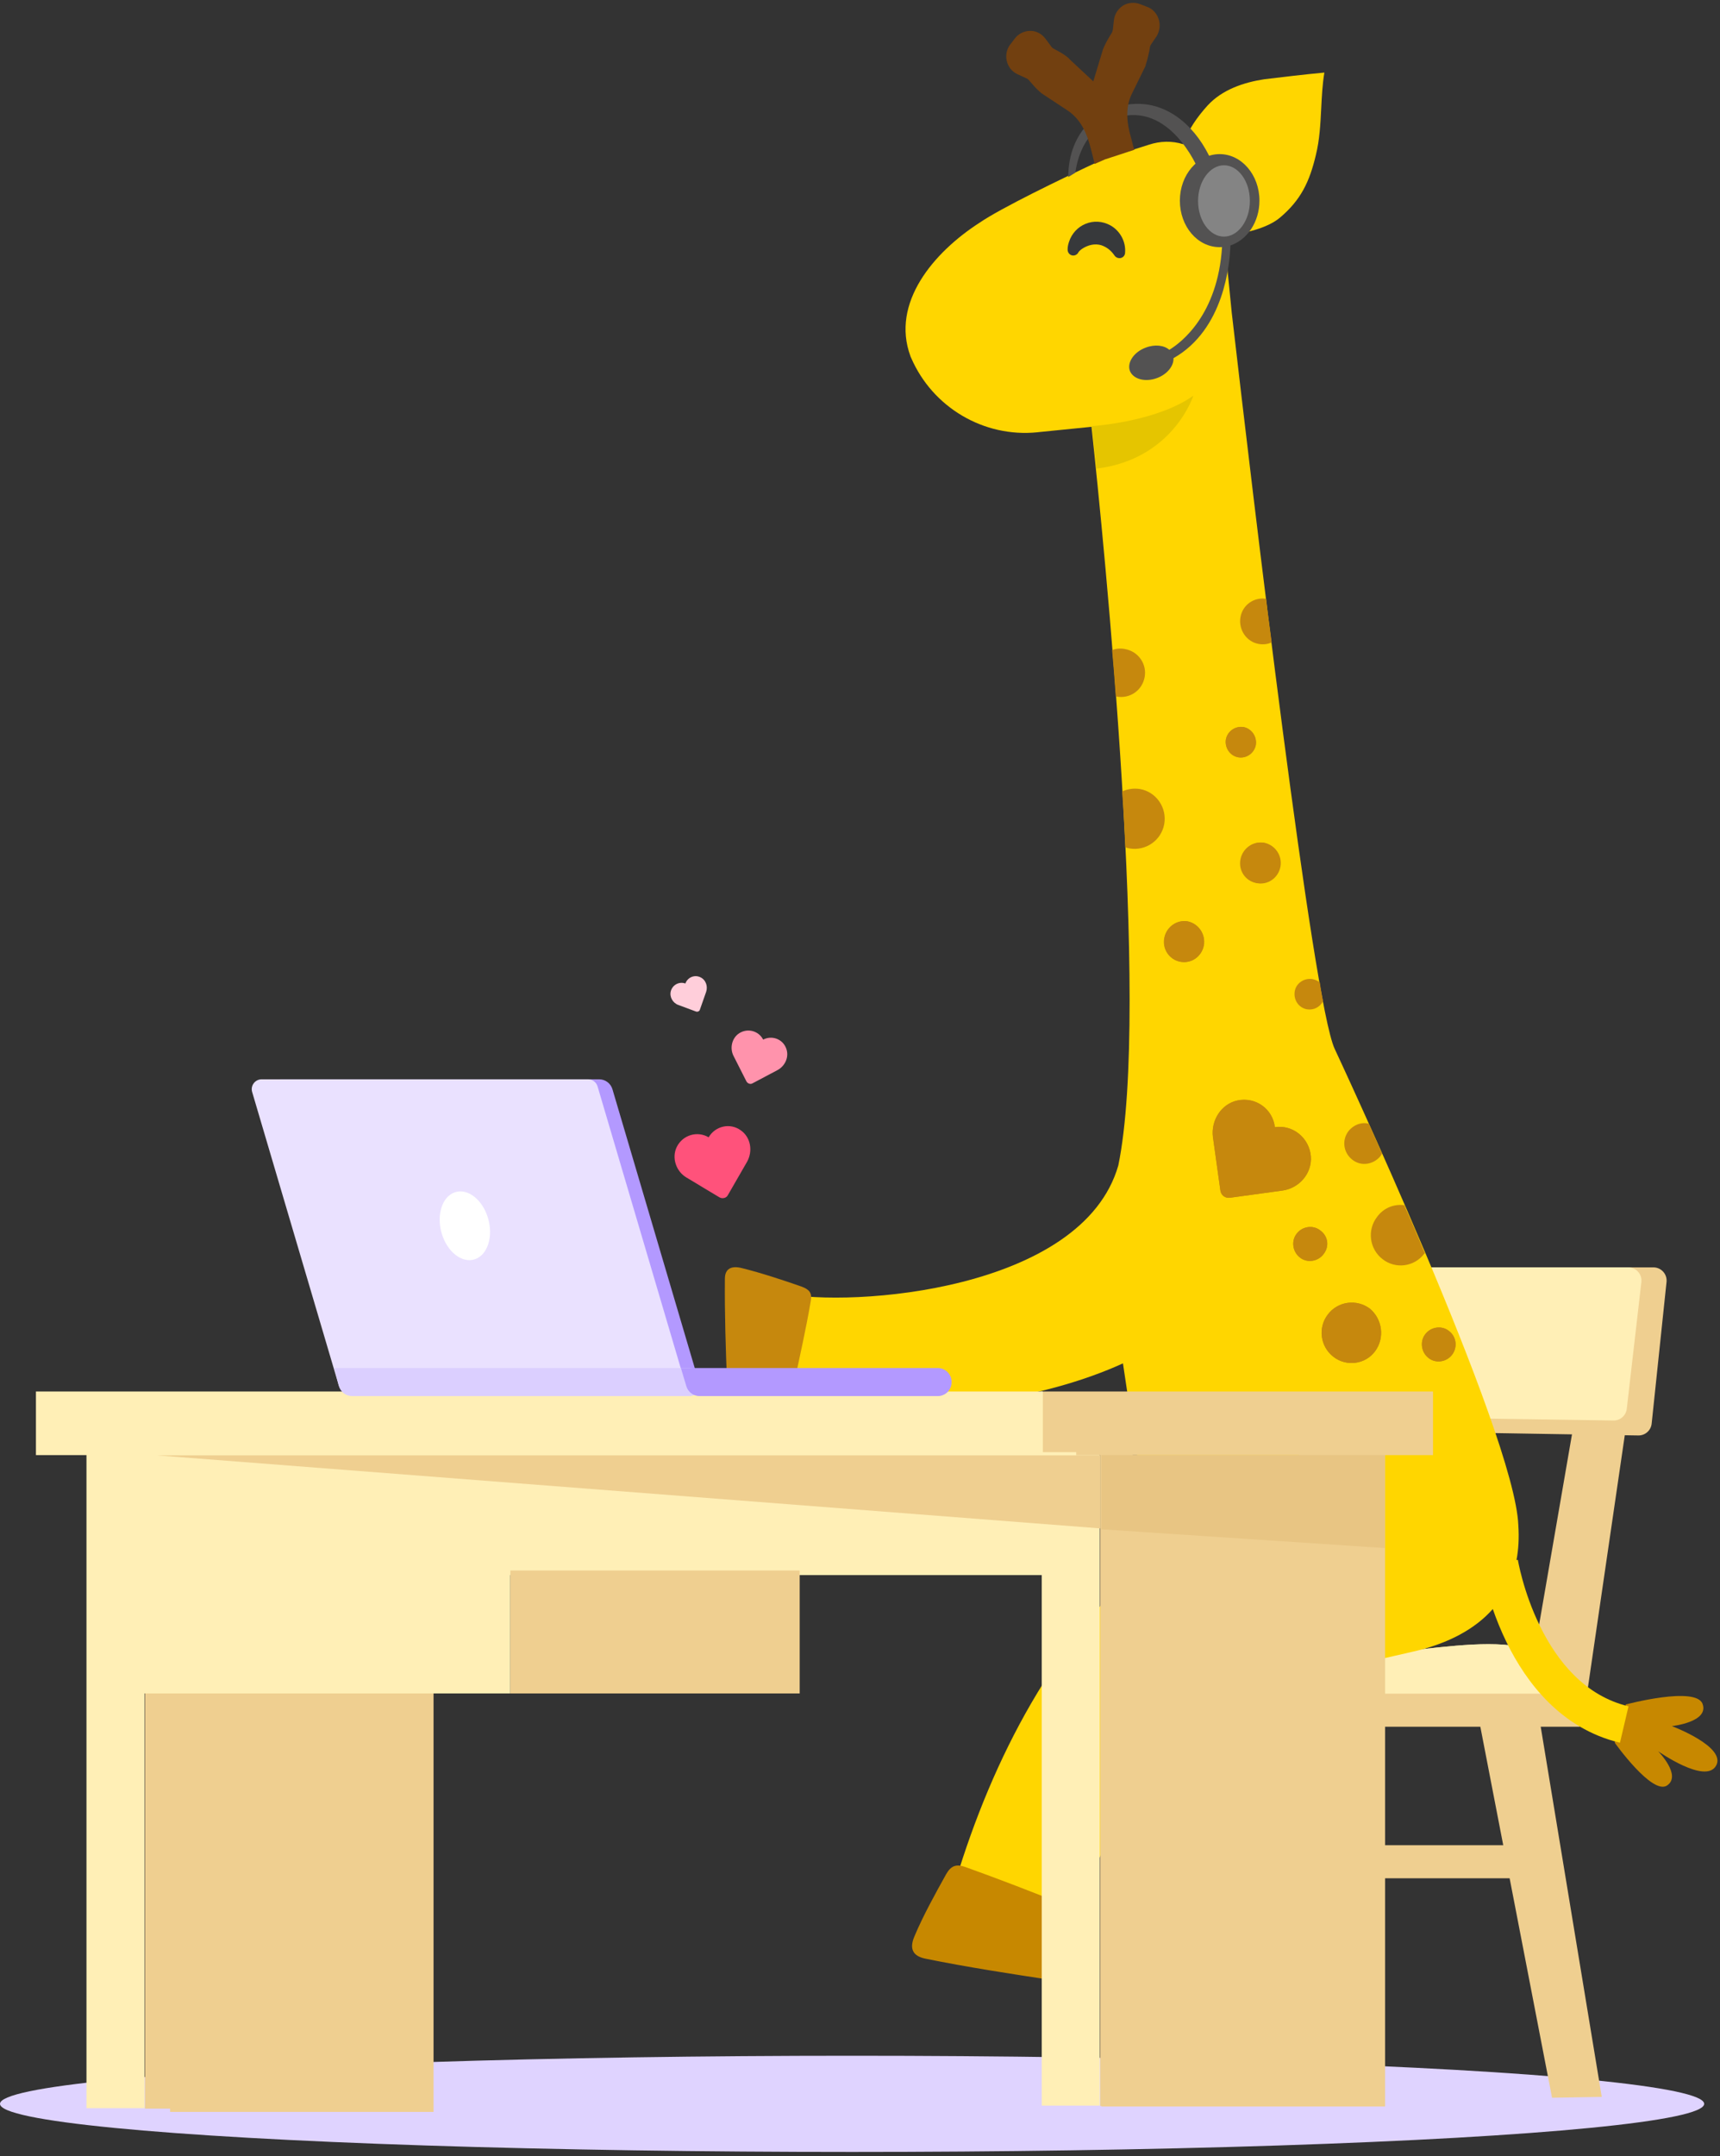 <svg width="336" height="421" viewBox="0 0 336 421" fill="none" xmlns="http://www.w3.org/2000/svg">
<rect x="0" y="0" width="336" height="421" fill="#333333" stroke="none"/>
<ellipse cx="166.454" cy="410.759" rx="166.454" ry="9.391" fill="#DFD3FF"/>
<path d="M285.997 256.25L271.471 336.739L259.625 336.739L276.284 256.067L285.997 256.25Z" fill="#EFCF90"/>
<path d="M320.685 257.738L309.136 336.736L297.29 336.736L310.972 257.556L320.685 257.738Z" fill="#EFCF90"/>
<path d="M325.555 250.289C325.714 248.769 324.523 247.445 322.994 247.445L278.841 247.445C277.59 247.445 276.521 248.344 276.305 249.576L271.59 276.483C271.317 278.042 272.502 279.476 274.084 279.502L320.046 280.261C321.38 280.283 322.509 279.283 322.649 277.956L325.555 250.289Z" fill="#EFCF90"/>
<path d="M320.64 250.315C320.816 248.786 319.621 247.445 318.082 247.445L273.922 247.445C272.687 247.445 271.627 248.322 271.394 249.534L266.767 273.59C266.465 275.162 267.656 276.627 269.257 276.651L315.19 277.342C316.513 277.362 317.635 276.377 317.787 275.063L320.64 250.315Z" fill="#FFEFB6"/>
<path d="M223.299 331.242C224.641 337.029 247.926 333.799 264.226 333.799C280.525 333.799 307.299 336.49 305.152 331.242C305.152 314.896 280.525 323.033 264.226 323.033C247.926 323.033 223.299 314.896 223.299 331.242Z" fill="#EFCF90"/>
<path d="M223.299 331.242C224.641 337.029 247.926 333.799 264.226 333.799C280.525 333.799 307.299 336.49 305.152 331.242C305.152 314.896 280.525 323.033 264.226 323.033C247.926 323.033 223.299 314.896 223.299 331.242Z" fill="#FFEFB6"/>
<rect width="89.1" height="6.456" transform="matrix(-1 0 0 1 308.596 330.676)" fill="#EFCF90"/>
<rect width="64.622" height="6.456" transform="matrix(-1 0 0 1 299.963 360.262)" fill="#EFCF90"/>
<path d="M312.903 409.402L300.662 335.231L288.815 335.231L303.19 409.567L312.903 409.402Z" fill="#EFCF90"/>
<path d="M216.213 409.402L228.455 335.231L240.301 335.231L225.926 409.567L216.213 409.402Z" fill="#EFCF90"/>
<rect width="37.979" height="6.456" transform="matrix(-1 0 0 1 257.475 330.676)" fill="#EFCF90"/>
<path d="M257.878 302.121C257.878 302.121 228.494 333.528 262.961 362.933L240.706 369.877C240.706 369.877 209.215 346.041 227.874 305.937L257.878 302.121Z" fill="#FFE338"/>
<path fill-rule="evenodd" clip-rule="evenodd" d="M257.321 358.677L241.389 368.499C240.273 369.188 239.901 370.689 240.521 371.94L246.472 383.64C247.34 385.329 249.51 385.829 250.75 384.578L267.363 368.687C268.479 367.623 268.355 365.684 267.053 364.62L260.482 358.99C259.614 358.176 258.313 358.051 257.321 358.677Z" fill="#C6880D"/>
<path d="M315.433 340.245C315.433 340.245 322.774 350.577 325.67 348.594C328.565 346.611 323.912 341.915 323.912 341.915C323.912 341.915 333.166 348.437 335.234 344.733C337.302 341.028 326.6 337.01 326.6 337.01C326.6 337.01 333.89 336.227 332.598 332.679C331.305 329.131 317.604 332.784 317.604 332.784L315.433 340.245Z" fill="#C78800"/>
<path d="M246.977 15.473C242.893 16.099 238.756 17.508 235.913 20.586C233.88 22.82 232.124 25.332 231.126 28.158C228.943 27.468 226.637 27.53 224.434 28.256L216.368 30.813C215.963 30.895 215.653 31.041 215.313 31.201C215.22 31.245 215.124 31.29 215.024 31.335C207.165 34.988 195.532 40.623 191.344 43.493C182.348 49.285 174.024 59.148 177.85 69.532C177.85 69.558 177.863 69.584 177.876 69.61C177.888 69.636 177.901 69.662 177.901 69.688C177.933 69.72 177.946 69.753 177.962 69.797C177.973 69.825 177.985 69.857 178.005 69.897C182.193 79.55 192.171 85.447 202.615 84.403C202.641 84.403 202.745 84.39 202.848 84.377C202.952 84.364 203.055 84.351 203.081 84.351L213.223 83.331C215.677 106.111 224.819 196.736 218.46 227.548C211.448 251.984 166.372 255.364 152.668 252.489C151.427 257.289 150.393 264.334 151.737 270.334C177.84 278.797 204.914 272.803 219.368 266.186C221.13 278.207 225.179 303.315 225.179 303.315C206.023 320.004 193.964 343.121 186.639 367.329C194.032 370.042 201.478 372.808 208.82 375.573C220.298 349.483 229.035 335.238 248.631 328.819C258.451 326.463 267.182 324.482 272.311 323.319L272.313 323.318C274.339 322.858 275.804 322.526 276.551 322.349C282.911 320.819 288.101 318.121 291.617 314.15C292.317 316.17 293.215 318.421 294.351 320.735C298.14 328.451 304.905 337.488 316.458 340.253L318.128 333.144C309.62 331.108 304.21 324.36 300.837 317.492C299.173 314.103 298.083 310.833 297.41 308.403C297.075 307.193 296.847 306.203 296.704 305.527C296.633 305.189 296.583 304.931 296.552 304.763C296.537 304.679 296.526 304.618 296.52 304.581L296.514 304.545L296.513 304.543C296.513 304.543 296.513 304.544 296.435 304.557C296.395 304.564 296.335 304.574 296.244 304.589C296.639 302.512 296.767 300.258 296.605 297.82C295.957 279.9 260.729 204.785 260.729 204.785C256.438 195.609 244.677 96.212 240.619 61.052L239.144 46.133C243.285 45.544 247.558 44.563 250.028 42.502C254.112 39.058 255.818 35.51 257.059 30.24C257.789 27.293 257.942 24.246 258.095 21.193C258.213 18.84 258.331 16.484 258.714 14.168C254.784 14.533 250.441 15.055 246.977 15.473Z" fill="#FFD600"/>
<path d="M208.675 34.568C208.735 25.424 214.941 20.277 222.291 20.277C228.437 20.277 233.799 24.819 236.751 31.601L233.98 32.873C233.98 32.873 228.497 19.672 218.134 23.002C218.134 23.002 211.386 24.456 210.061 33.721L208.675 34.568Z" fill="#535252"/>
<path d="M238.722 48.24C238.568 48.251 238.414 48.256 238.258 48.256C233.92 48.256 230.486 44.199 230.486 39.173C230.486 34.147 233.98 30.09 238.258 30.09C242.536 30.09 246.03 34.147 246.03 39.173C246.03 43.346 243.622 46.85 240.356 47.92C240.239 51.577 239.112 64.346 229.237 69.933C229.322 71.425 228.016 73.075 226.027 73.811C223.737 74.659 221.388 74.054 220.725 72.419C220.122 70.784 221.508 68.725 223.798 67.877C225.605 67.179 227.411 67.411 228.424 68.299C230.795 66.853 237.878 61.458 238.722 48.24Z" fill="#535252"/>
<path d="M239.101 46.197C241.873 46.197 244.162 43.048 244.162 39.233C244.162 35.358 241.873 32.27 239.101 32.27C236.33 32.27 234.04 35.418 234.04 39.233C234.04 43.109 236.33 46.197 239.101 46.197Z" fill="#848484"/>
<path d="M211.507 48.501C212.593 47.822 213.885 47.509 215.126 47.874C216.212 48.24 217.039 48.918 217.66 49.805C218.228 50.744 219.624 50.536 219.779 49.44V49.388C219.986 47.196 218.797 45.057 216.936 44.013C213.73 42.239 209.904 43.857 208.819 47.248C208.664 47.718 208.56 48.188 208.56 48.657C208.508 49.753 209.749 50.327 210.525 49.492C210.732 49.075 211.094 48.761 211.507 48.501Z" fill="#37393B"/>
<path d="M213.316 83.198C213.316 83.198 225.88 82.416 233.118 77.25C233.118 77.25 229.189 89.669 214.195 91.495C214.144 91.443 213.316 83.198 213.316 83.198Z" fill="#E5C500"/>
<path fill-rule="evenodd" clip-rule="evenodd" d="M223.606 132.193C223.141 134.802 220.711 136.472 218.126 136.002C218.074 136.002 218.074 136.002 217.971 136.002C217.764 132.924 217.506 129.845 217.247 126.923C218.074 126.61 218.902 126.558 219.729 126.714C222.417 127.184 224.072 129.689 223.606 132.193Z" fill="#C6880D"/>
<path fill-rule="evenodd" clip-rule="evenodd" d="M250.595 232.434L240.307 233.843C239.324 234 238.497 233.321 238.394 232.382L236.946 221.998C236.533 218.763 238.549 215.528 241.754 214.85C245.322 214.119 248.631 216.52 249.044 220.068C252.56 219.546 255.766 222.155 256.076 225.755C256.334 229.095 253.801 231.965 250.595 232.434Z" fill="#C6880D"/>
<path fill-rule="evenodd" clip-rule="evenodd" d="M245.32 145.454C245.01 147.071 243.459 148.115 241.856 147.854C240.254 147.541 239.219 145.976 239.478 144.358C239.788 142.741 241.339 141.697 242.942 141.958C244.493 142.271 245.579 143.836 245.32 145.454Z" fill="#C6880D"/>
<path fill-rule="evenodd" clip-rule="evenodd" d="M258.454 195.492C257.834 196.64 256.644 197.266 255.3 197.057C253.646 196.744 252.663 195.179 252.922 193.561C253.18 191.944 254.783 190.9 256.386 191.161C256.903 191.265 257.42 191.474 257.834 191.839C257.989 193.144 258.247 194.344 258.454 195.492Z" fill="#C6880D"/>
<path fill-rule="evenodd" clip-rule="evenodd" d="M250.129 169.244C249.715 171.384 247.699 172.845 245.527 172.427C243.356 172.01 242.012 169.975 242.425 167.783C242.839 165.644 244.855 164.183 246.975 164.548C249.043 164.966 250.542 167.001 250.129 169.244Z" fill="#C6880D"/>
<path fill-rule="evenodd" clip-rule="evenodd" d="M235.187 184.584C234.774 186.724 232.757 188.185 230.586 187.767C228.466 187.35 227.07 185.315 227.484 183.123C227.897 180.984 229.914 179.523 232.034 179.888C234.153 180.358 235.549 182.445 235.187 184.584Z" fill="#C6880D"/>
<path fill-rule="evenodd" clip-rule="evenodd" d="M248.423 125.414C247.699 125.779 246.768 125.883 245.889 125.727C243.511 125.309 241.908 122.961 242.322 120.509C242.735 118.108 244.959 116.543 247.337 116.908C247.647 119.778 248.061 122.596 248.423 125.414Z" fill="#C6880D"/>
<path fill-rule="evenodd" clip-rule="evenodd" d="M227.432 160.893C226.863 164.076 223.812 166.215 220.607 165.641C220.348 165.589 220.09 165.537 219.831 165.433C219.676 161.832 219.469 158.127 219.211 154.527C220.245 154.057 221.434 153.849 222.727 154.057C225.88 154.631 228 157.71 227.432 160.893Z" fill="#C6880D"/>
<path fill-rule="evenodd" clip-rule="evenodd" d="M258.557 244.854C257.471 246.315 255.351 246.628 253.955 245.532C252.508 244.437 252.197 242.297 253.283 240.888C254.369 239.427 256.489 239.114 257.885 240.21C259.436 241.306 259.746 243.341 258.557 244.854Z" fill="#C6880D"/>
<path fill-rule="evenodd" clip-rule="evenodd" d="M283.685 264.475C282.599 265.936 280.479 266.249 279.083 265.154C277.636 264.058 277.325 261.918 278.411 260.51C279.497 259.049 281.617 258.735 283.013 259.831C284.512 260.927 284.77 263.014 283.685 264.475Z" fill="#C6880D"/>
<path fill-rule="evenodd" clip-rule="evenodd" d="M268.638 263.799C266.725 266.408 263.003 266.878 260.469 264.895C257.884 262.912 257.419 259.207 259.384 256.65C261.348 254.042 265.019 253.572 267.604 255.503C270.034 257.538 270.551 261.19 268.638 263.799Z" fill="#C6880D"/>
<path fill-rule="evenodd" clip-rule="evenodd" d="M230.533 187.773C228.413 187.355 227.017 185.32 227.431 183.129C227.845 180.989 229.861 179.528 231.981 179.893C234.101 180.311 235.548 182.346 235.135 184.538C234.773 186.781 232.705 188.19 230.533 187.773ZM241.856 147.854C240.253 147.541 239.219 145.976 239.478 144.358C239.788 142.741 241.339 141.697 242.942 141.958C244.545 142.271 245.579 143.836 245.32 145.454C245.01 147.072 243.459 148.167 241.856 147.854ZM242.322 167.787C242.735 165.648 244.752 164.187 246.871 164.552C248.991 164.97 250.439 167.005 250.025 169.196C249.612 171.336 247.595 172.797 245.424 172.379C243.252 172.014 241.908 169.927 242.322 167.787ZM250.594 232.44L240.305 233.849C239.323 234.005 238.496 233.327 238.392 232.388L236.944 222.003C236.531 218.768 238.547 215.533 241.753 214.855C245.32 214.124 248.629 216.524 249.043 220.073C252.559 219.551 255.764 222.16 256.075 225.761C256.333 229.1 253.8 231.97 250.594 232.44ZM258.556 244.859C257.471 246.32 255.351 246.633 253.955 245.537C252.507 244.441 252.197 242.302 253.283 240.893C254.368 239.432 256.488 239.119 257.884 240.215C259.435 241.31 259.746 243.346 258.556 244.859ZM268.638 263.8C266.725 266.41 263.003 266.879 260.469 264.896C257.936 262.913 257.419 259.209 259.384 256.652C261.348 254.043 265.019 253.573 267.604 255.504C270.034 257.539 270.551 261.191 268.638 263.8ZM283.684 264.479C282.598 265.94 280.478 266.253 279.083 265.157C277.635 264.061 277.325 261.922 278.41 260.513C279.496 259.052 281.616 258.739 283.012 259.835C284.511 260.931 284.77 263.018 283.684 264.479Z" fill="#C6880D"/>
<path fill-rule="evenodd" clip-rule="evenodd" d="M278.359 244.695C278.359 244.695 278.359 244.747 278.255 244.747C276.291 247.356 272.62 247.826 270.086 245.843C267.501 243.86 267.036 240.156 269.001 237.599C270.293 235.825 272.31 235.042 274.326 235.303C275.722 238.382 277.015 241.512 278.359 244.695Z" fill="#C6880D"/>
<path fill-rule="evenodd" clip-rule="evenodd" d="M269.983 225.238C269.88 225.342 269.776 225.551 269.724 225.655C268.38 227.377 265.899 227.795 264.192 226.438C262.435 225.081 262.073 222.629 263.417 220.855C264.399 219.602 265.95 219.028 267.398 219.394C268.173 221.168 269.052 223.098 269.983 225.238Z" fill="#C6880D"/>
<path d="M226.344 3.731C225.982 2.635 225.155 1.696 224.069 1.33L222.725 0.809C221.639 0.391 220.398 0.496 219.416 1.069C218.433 1.696 217.761 2.687 217.606 3.887L217.399 5.766C217.348 6.027 217.296 6.235 217.141 6.496L216.779 7.07C216.314 7.853 215.848 8.688 215.486 9.575L213.573 15.888L208.869 11.505L208.817 11.401C208.093 10.775 207.318 10.305 206.439 9.836L205.87 9.523C205.663 9.418 205.456 9.262 205.301 9.001L204.216 7.54C203.492 6.601 202.458 6.027 201.269 6.027C200.131 6.027 198.994 6.548 198.27 7.488L197.391 8.636C196.667 9.523 196.409 10.723 196.667 11.871C196.926 13.019 197.649 13.958 198.735 14.48L200.441 15.262C200.7 15.367 200.855 15.471 201.062 15.732L201.475 16.201C202.096 16.932 202.716 17.61 203.492 18.236L208.558 21.576C210.523 22.881 211.919 24.968 212.798 27.942C213.056 28.829 213.522 30.707 213.522 30.707L213.832 32.012L215.848 31.125L221.587 29.246L221.38 28.568C221.38 28.568 220.915 26.69 220.657 25.802C219.933 22.776 220.088 20.324 221.174 18.184L223.81 12.81V12.653C224.121 11.766 224.327 10.827 224.534 9.888L224.638 9.209C224.689 8.949 224.793 8.74 224.948 8.531L225.982 7.018C226.551 6.027 226.706 4.826 226.344 3.731Z" fill="#724010"/>
<path fill-rule="evenodd" clip-rule="evenodd" d="M155.093 270.228C156.217 264.906 157.494 259.298 158.395 253.946C158.657 252.447 158.126 251.76 156.558 251.186C152.928 249.92 148.691 248.519 144.957 247.596C142.874 247.054 141.594 247.697 141.605 249.695C141.542 256.391 141.765 263.484 142.043 270.175C142.138 271.98 143.19 272.585 145.057 272.636C147.494 272.664 150.425 272.401 152.854 272.07C154.184 271.894 154.81 271.468 155.093 270.228Z" fill="#C6880D"/>
<path fill-rule="evenodd" clip-rule="evenodd" d="M208.096 371.97C201.737 369.413 194.964 366.804 188.553 364.508C186.743 363.882 185.761 364.299 184.83 365.917C182.711 369.726 180.281 374.109 178.626 378.075C177.644 380.371 178.213 381.884 180.746 382.406C188.915 384.075 197.807 385.432 206.08 386.684C208.303 386.997 209.233 386.006 209.544 383.867C209.957 381.101 210.009 377.71 210.009 374.892C210.009 373.379 209.647 372.596 208.096 371.97Z" fill="#C78800"/>
<rect width="16.85" height="127.718" transform="matrix(-1 0 0 1 270.569 283.523)" fill="#EFCF90"/>
<rect width="51.463" height="128.825" transform="matrix(-1 0 0 1 84.693 283.508)" fill="#EFCF90"/>
<rect width="6.34" height="128.825" transform="matrix(-1 0 0 1 34.659 282.863)" fill="#EFCF90"/>
<rect width="11.338" height="128.081" transform="matrix(-1 0 0 1 28.23 283.523)" fill="#FFEFB6"/>
<rect width="6.34" height="128.32" transform="matrix(-1 0 0 1 221.272 282.863)" fill="#EFCF90"/>
<rect width="11.338" height="127.579" transform="matrix(-1 0 0 1 214.843 283.52)" fill="#FFEFB6"/>
<rect width="76.65" height="12.417" transform="matrix(-1 0 0 1 279.94 271.68)" fill="#EFCF90"/>
<path d="M203.718 271.68H7.021V284.096H203.718V271.68Z" fill="#FFEFB6"/>
<rect width="55.405" height="127.177" transform="matrix(-1 0 0 1 270.56 284.098)" fill="#EFCF90"/>
<path d="M270.56 284.098H215.154V298.581L270.56 302.247V284.098Z" fill="#E8C583"/>
<rect width="183.104" height="24.004" transform="matrix(-1 0 0 1 210.235 283.523)" fill="#FFEFB6"/>
<rect width="56.55" height="24.004" transform="matrix(-1 0 0 1 156.219 306.629)" fill="#EFCF90"/>
<rect width="72.537" height="24.004" transform="matrix(-1 0 0 1 99.669 306.629)" fill="#FFEFB6"/>
<path d="M30.656 284.145H214.964V298.41L30.656 284.145Z" fill="#EFCF90"/>
<path d="M52.296 214.197C51.784 212.464 53.083 210.727 54.89 210.727H117.047C118.246 210.727 119.302 211.516 119.641 212.665L136.069 268.282C136.581 270.015 135.282 271.753 133.475 271.753H71.317C70.119 271.753 69.063 270.964 68.724 269.814L52.296 214.197Z" fill="#B399FF"/>
<path d="M49.258 213.206C48.892 211.968 49.82 210.727 51.111 210.727H114.88C115.736 210.727 116.49 211.29 116.732 212.111L133.617 269.273C133.982 270.511 133.055 271.753 131.764 271.753H67.995C67.139 271.753 66.385 271.189 66.142 270.368L49.258 213.206Z" fill="#EAE1FF"/>
<ellipse cx="4.765" cy="6.824" rx="4.765" ry="6.824" transform="matrix(0.948 -0.318 0.286 0.958 84.343 234.301)" fill="white"/>
<path d="M65.294 267.094H134.632C136.126 267.094 137.337 268.305 137.337 269.798V269.871C137.337 271.365 136.126 272.576 134.632 272.576H68.798C67.563 272.576 66.485 271.739 66.178 270.543L65.294 267.094Z" fill="#DBCFFF"/>
<path d="M133.013 267.094H183.187C184.681 267.094 185.892 268.305 185.892 269.798V269.871C185.892 271.365 184.681 272.576 183.187 272.576H136.667C135.472 272.576 134.418 271.792 134.076 270.647L133.013 267.094Z" fill="#B399FF"/>
<path fill-rule="evenodd" clip-rule="evenodd" d="M133.887 192.02C132.705 191.592 131.406 192.248 131.05 193.489C130.733 194.623 131.426 195.818 132.5 196.207L135.955 197.489C136.277 197.606 136.643 197.434 136.723 197.128L137.947 193.643C138.318 192.529 137.862 191.268 136.79 190.788C135.647 190.252 134.314 190.835 133.887 192.02Z" fill="#FFCEDA"/>
<path fill-rule="evenodd" clip-rule="evenodd" d="M149.084 202.974C148.217 201.295 146.119 200.69 144.465 201.694C142.963 202.619 142.512 204.644 143.301 206.172L145.806 211.116C146.042 211.574 146.62 211.758 147.019 211.503L151.91 208.914C153.451 208.066 154.23 206.209 153.536 204.584C152.821 202.825 150.759 202.105 149.084 202.974Z" fill="#FF93AC"/>
<path fill-rule="evenodd" clip-rule="evenodd" d="M138.43 222.049C136.227 220.749 133.385 221.574 132.21 223.922C131.153 226.069 132.093 228.719 134.095 229.9L140.525 233.76C141.126 234.114 141.921 233.907 142.195 233.326L145.943 226.819C147.101 224.73 146.659 222.037 144.694 220.675C142.609 219.175 139.726 219.84 138.43 222.049Z" fill="#FF527B"/>
</svg>

